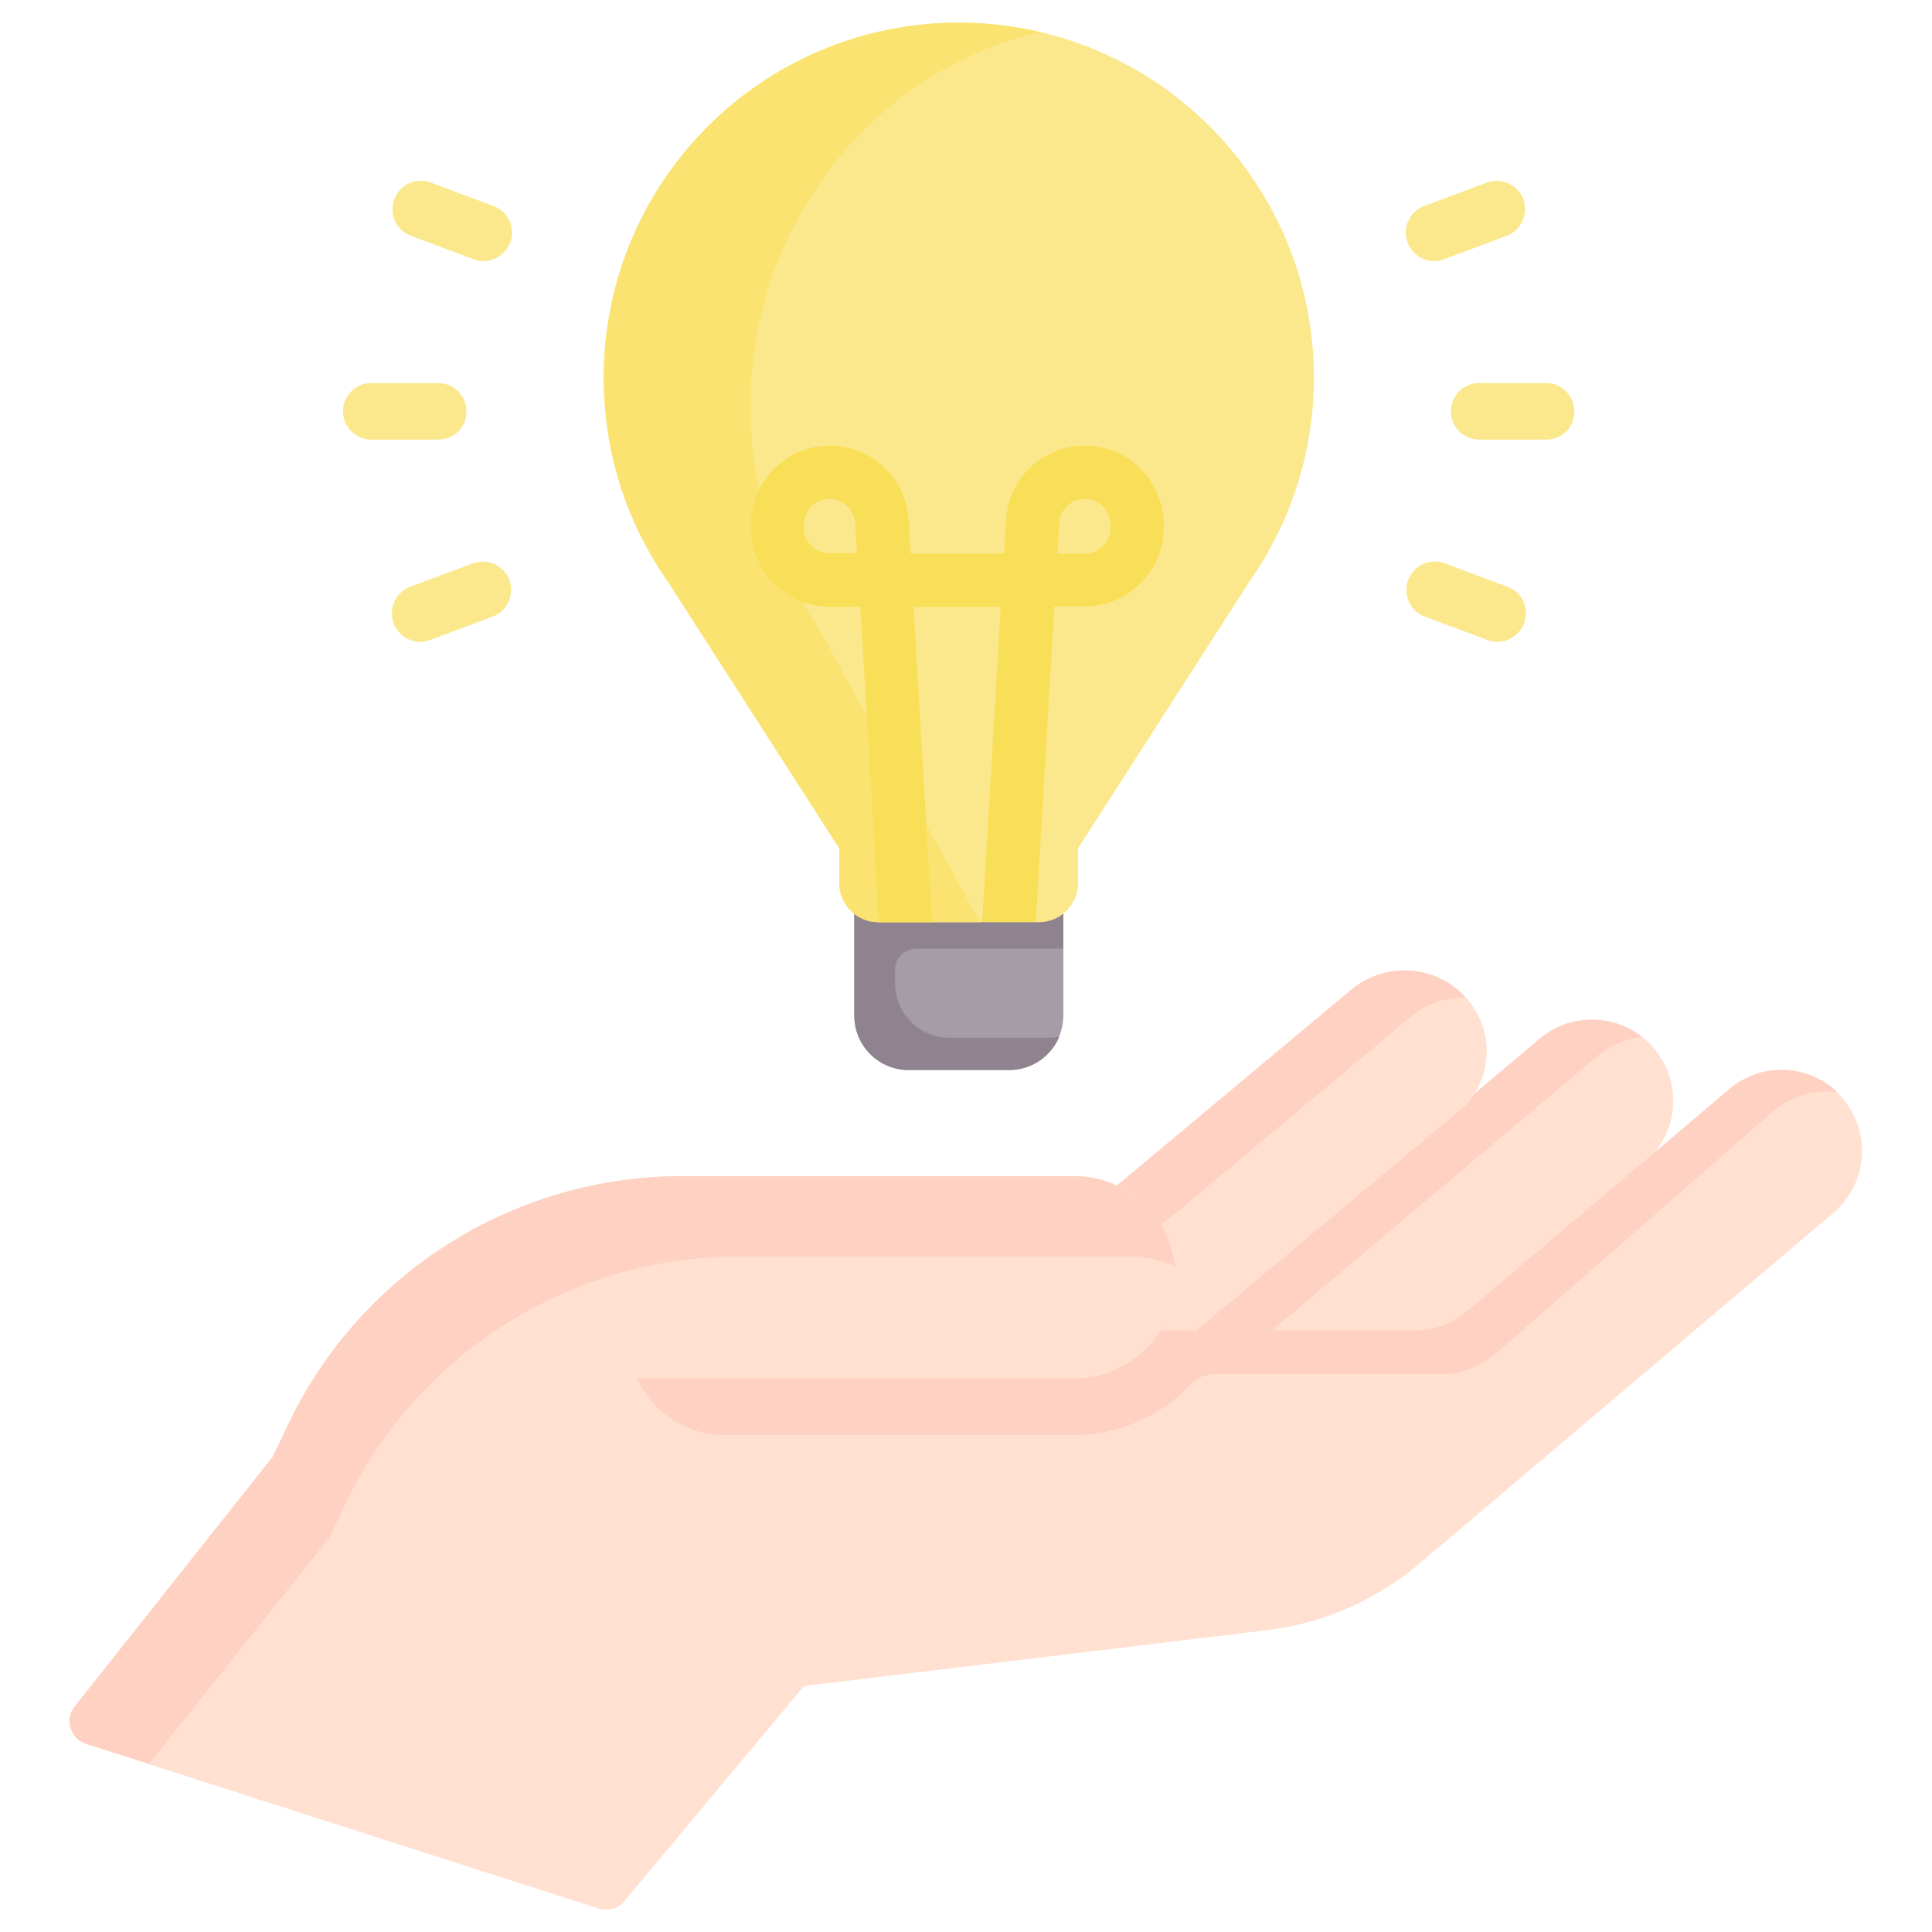 <?xml version="1.0" encoding="utf-8"?>
<!-- Generator: Adobe Illustrator 25.2.1, SVG Export Plug-In . SVG Version: 6.00 Build 0)  -->
<svg version="1.1" id="Capa_1" xmlns="http://www.w3.org/2000/svg" xmlns:xlink="http://www.w3.org/1999/xlink" x="0px" y="0px"
	 viewBox="0 0 512 512" style="enable-background:new 0 0 512 512;" xml:space="preserve">
<style type="text/css">
	.st0{fill:#A59CA6;}
	.st1{fill:#8F8390;}
	.st2{fill:#FFE0D1;}
	.st3{fill:#FFD1C2;}
	.st4{fill:#FBE88C;}
	.st5{fill:#FBE372;}
	.st6{fill:#F9DE58;}
</style>
<g>
	<path class="st0" d="M281.8,227.6h-55.4v41.5c0,8,6.5,14.4,14.4,14.4h26.6c8,0,14.4-6.5,14.4-14.4V227.6z"/>
	<path class="st1" d="M278.2,275h-26.6c-8,0-14.4-6.5-14.4-14.4v-3.6c0-3.1,2.5-5.6,5.6-5.6h39v-23.7h-55.4v41.5
		c0,8,6.5,14.4,14.4,14.4h26.6c6,0,11.1-3.6,13.3-8.8C279.9,274.9,279,275,278.2,275L278.2,275z"/>
	<path class="st2" d="M391.7,345.2l44.1-37.2c9.1-7.6,10.2-21.2,2.5-30.2c-7.7-9-21.3-10.1-30.3-2.5l-91.7,77.3l-34.5,29.9l48.3,19
		L391.7,345.2z"/>
	<path class="st3" d="M297.2,387l34.5-29.9l91.7-77.3c3.5-2.9,7.6-4.6,11.8-5c-7.9-6.2-19.3-6.2-27.2,0.5l-91.7,77.3l-34.5,29.9
		l48.3,19l1.2-1.1L297.2,387z"/>
	<path class="st2" d="M318.3,351.6l69.6-58.2c7.7-7.8,8.2-20.2,0.9-28.7c-7.7-9-21.4-10.1-30.6-2.5l-62,51.8L250,349.9l27.6,35
		L318.3,351.6z"/>
	<path class="st3" d="M265.6,357.1l46.2-35.8l62-51.8c4.2-3.6,9.5-5.2,14.6-5.1c-7.8-8.7-21.3-9.7-30.3-2.1l-62,51.8L250,349.9
		l27.6,35l6.1-5L265.6,357.1z"/>
	<path class="st4" d="M348.2,100.1c0-52-42.1-94.1-94.1-94.1S160,48.1,160,100.1c0,20.2,6.3,38.8,17.1,54.2l45.3,70.5v9.2
		c0,5.8,4.7,10.4,10.4,10.4h42.5c5.8,0,10.4-4.7,10.4-10.4v-9.2l45.3-70.5C341.8,138.9,348.2,120.3,348.2,100.1z"/>
	<path class="st5" d="M216.8,166.2c-11.3-16.6-17.9-36.7-17.9-58.5c0-48.5,32.8-89,76.7-99.2C268.7,6.9,261.5,6,254.1,6
		c-52,0-94.1,42.1-94.1,94.1c0,20.2,6.3,38.8,17.1,54.2l45.3,70.5v9.2c0,5.8,4.7,10.4,10.4,10.4h26.9L216.8,166.2z"/>
	<path class="st6" d="M260.3,244.3h14.2l4.9-83.6h8.1c11.5,0,20.9-9.4,20.9-20.9V139c0-11.5-9.4-20.9-20.9-20.9
		c-11.1,0-20.2,8.6-20.9,19.7l-0.5,8.9h-24.8l-0.5-8.9c-0.7-11-9.8-19.7-20.9-19.7c-11.5,0-20.9,9.4-20.9,20.9v0.9
		c0,11.5,9.4,20.9,20.9,20.9h8.1l4.9,83.6c0,0,0,0,0.1,0H247c0-0.1-4.9-83.6-4.9-83.6h23.1C265.2,160.8,260.3,244.2,260.3,244.3
		L260.3,244.3z M280.7,138.6c0.2-3.6,3.2-6.4,6.8-6.4c3.7,0,6.8,3,6.8,6.8v0.9c0,3.7-3,6.8-6.8,6.8h-7.2L280.7,138.6z M219.8,146.6
		c-3.7,0-6.8-3-6.8-6.8V139c0-3.7,3-6.8,6.8-6.8c3.6,0,6.5,2.8,6.8,6.4l0.5,8H219.8z"/>
	<g>
		<g id="XMLID_250_">
			<g>
				<path class="st2" d="M307.6,352.5l1.7,0.2H375c5,0,9.8-1.8,13.7-5l69.6-59c4-3.4,8.9-5.1,13.8-5.1c6.1,0,12.1,2.6,16.3,7.6
					c7.6,9,6.5,22.5-2.5,30.2L376,414.5c-11.4,9.6-25.3,15.7-40.1,17.5l-122.8,14.8l-47.6,57c-1.6,2-4.3,2.7-6.8,2L22.9,462.2
					c-4.2-1.3-5.8-6.5-3-9.9l52.5-66.2l3.9-8.2c19.1-40.4,59.8-66.1,104.5-66.1h104c7.4,0,14.1,3,19,7.9c4.8,4.9,7.9,11.6,7.9,19
					C311.5,343.6,310.1,348.4,307.6,352.5L307.6,352.5z"/>
			</g>
			<path class="st3" d="M472.1,283.5c-4.9,0-9.8,1.7-13.8,5.1l-69.6,59c-3.8,3.2-8.7,5-13.7,5h-65.6l-1.7-0.2c0.5-0.8,1-1.7,1.4-2.6
				H166.6v5.1c0,14,11.4,25.4,25.4,25.4h92c0.3,0,0.5,0,0.8,0c11.6,0,22.7-5,30.6-13.3c1.8-1.9,4.2-2.9,6.8-2.9h59.8
				c5.3,0,10.4-1.9,14.4-5.4l73.3-64c4.2-3.7,9.4-5.5,14.5-5.5c0.9,0,1.8,0.1,2.7,0.2C482.8,285.5,477.4,283.5,472.1,283.5
				L472.1,283.5z"/>
			<path class="st2" d="M311.5,338.5c0,5.1-1.4,9.9-3.9,13.9c-4.8,7.9-13.6,13.1-23.5,12.9h-131l-0.9-50c9.2-2.3,18.8-3.6,28.6-3.6
				h104c7.4,0,14.1,3,19,7.9C308.5,324.4,311.5,331.1,311.5,338.5z"/>
		</g>
		<g>
			<path class="st4" d="M409.8,116.5H392c-4.2,0-7.5-3.4-7.5-7.5c0-4.2,3.4-7.5,7.5-7.5h17.7c4.2,0,7.5,3.4,7.5,7.5
				C417.3,113.2,413.9,116.5,409.8,116.5z"/>
		</g>
		<g>
			<path class="st4" d="M380.1,69.2c-3.1,0-5.9-1.9-7.1-4.9c-1.4-3.9,0.5-8.2,4.4-9.7l16.6-6.2c3.9-1.4,8.2,0.5,9.7,4.4
				c1.4,3.9-0.5,8.2-4.4,9.7l-16.6,6.2C381.9,69.1,381,69.2,380.1,69.2L380.1,69.2z"/>
		</g>
		<g>
			<path class="st4" d="M396.8,170.1c-0.9,0-1.8-0.2-2.6-0.5l-16.6-6.2c-3.9-1.4-5.9-5.8-4.4-9.7c1.4-3.9,5.8-5.9,9.7-4.4l16.6,6.2
				c3.9,1.4,5.9,5.8,4.4,9.7C402.7,168.2,399.8,170.1,396.8,170.1z"/>
		</g>
		<g>
			<path class="st4" d="M116.2,116.5H98.4c-4.2,0-7.5-3.4-7.5-7.5c0-4.2,3.4-7.5,7.5-7.5h17.7c4.2,0,7.5,3.4,7.5,7.5
				C123.7,113.2,120.3,116.5,116.2,116.5z"/>
		</g>
		<g>
			<path class="st4" d="M128.1,69.2c-0.9,0-1.8-0.2-2.6-0.5l-16.6-6.2c-3.9-1.4-5.9-5.8-4.4-9.7c1.4-3.9,5.8-5.9,9.7-4.4l16.6,6.2
				c3.9,1.4,5.9,5.8,4.4,9.7C134,67.3,131.1,69.2,128.1,69.2L128.1,69.2z"/>
		</g>
		<g>
			<path class="st4" d="M111.4,170.1c-3.1,0-5.9-1.9-7.1-4.9c-1.4-3.9,0.5-8.2,4.4-9.7l16.6-6.2c3.9-1.4,8.2,0.5,9.7,4.4
				c1.4,3.9-0.5,8.2-4.4,9.7l-16.6,6.2C113.2,169.9,112.3,170.1,111.4,170.1L111.4,170.1z"/>
		</g>
	</g>
	<g>
		<path class="st3" d="M87.3,407.4l3.9-8.2C110.3,358.8,151,333,195.7,333h104c4.2,0,8.2,1,11.7,2.7c-0.7-6.3-3.5-11.9-7.7-16.1
			c-4.9-4.8-11.6-7.9-19-7.9h-104c-44.7,0-85.4,25.7-104.5,66.1l-3.9,8.2l-52.5,66.2c-2.7,3.5-1.2,8.6,3,9.9l16.7,5.3L87.3,407.4z"
			/>
	</g>
</g>
</svg>
